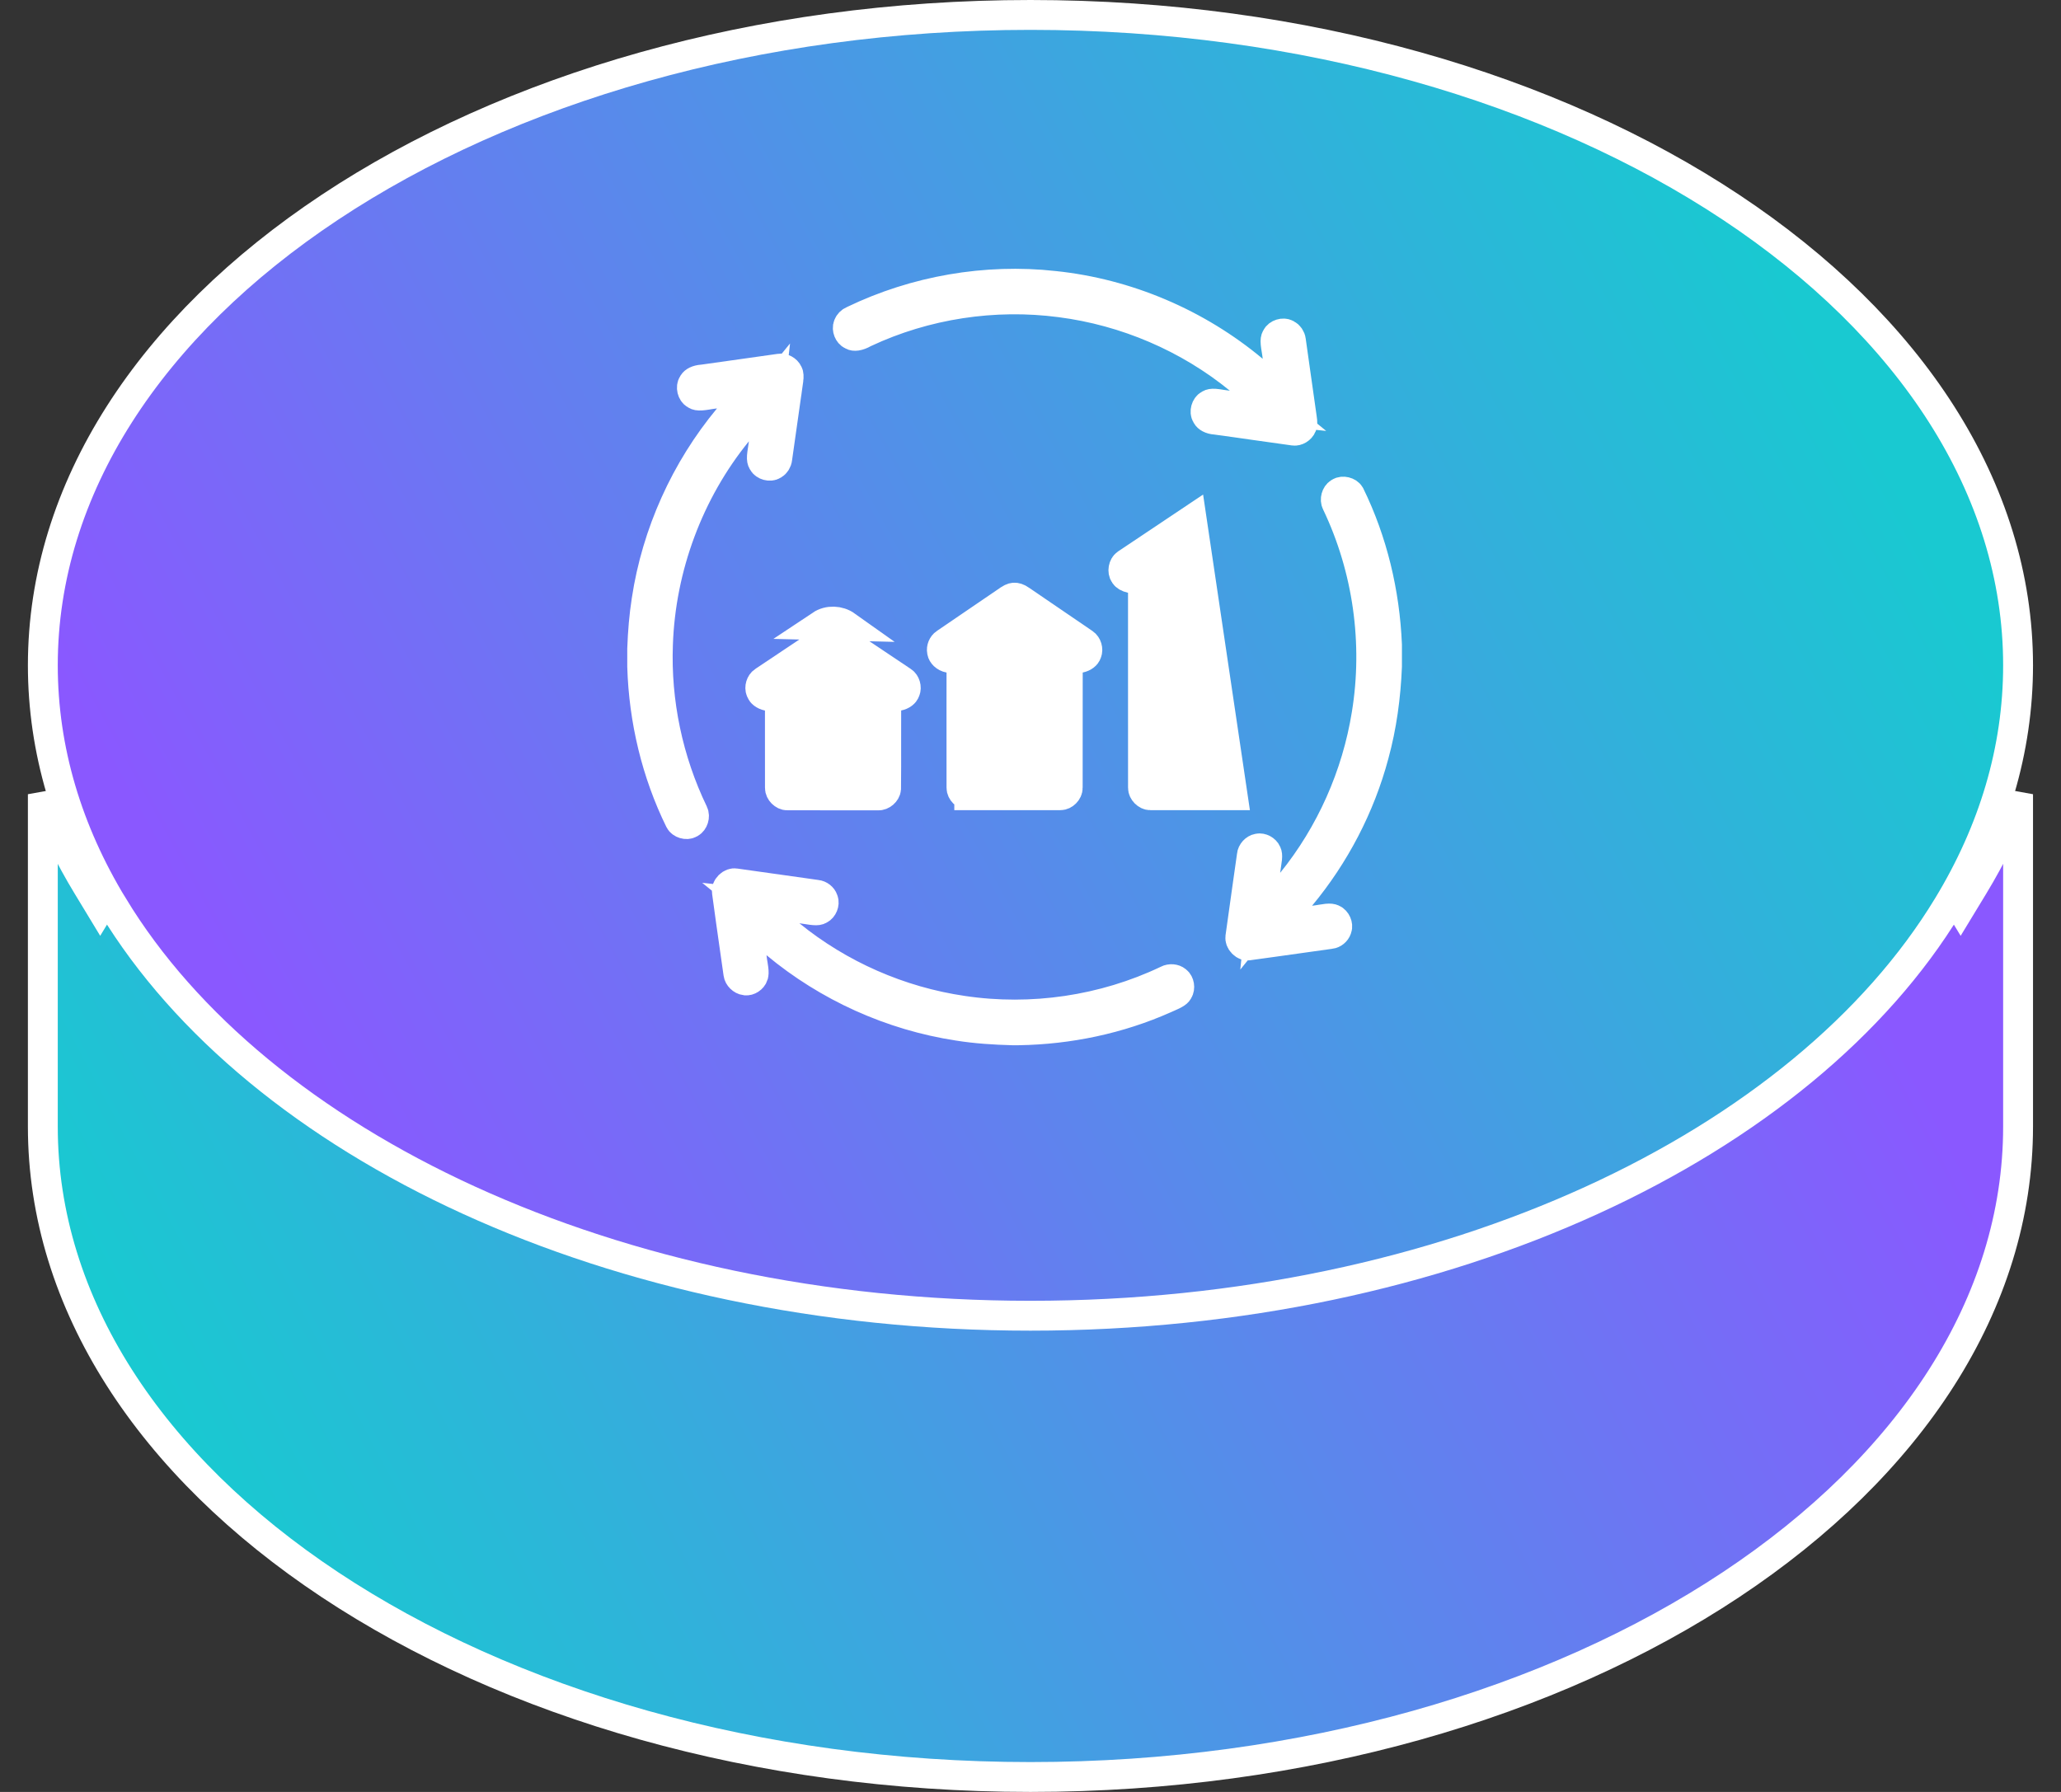 <svg width="69" height="60" viewBox="0 0 69 60" fill="none" xmlns="http://www.w3.org/2000/svg">
<rect x="0" y="0" width="69" height="60" fill="#333333" stroke="none"/>
<path d="M2.928 29.665L3.355 30.37L3.783 29.665C8.624 21.679 20.498 15.945 34.498 15.945C48.498 15.945 60.372 21.679 65.214 29.665L65.641 30.37L66.069 29.665C66.67 28.675 67.171 27.649 67.563 26.593V37.723C67.563 43.654 63.94 49.086 57.955 53.058C51.974 57.028 43.682 59.5 34.498 59.5C25.314 59.5 17.023 57.028 11.041 53.058C5.056 49.086 1.434 43.654 1.434 37.723V26.593C1.825 27.649 2.326 28.675 2.928 29.665Z" fill="url(#paint0_linear_598_12340)" stroke="url(#paint1_linear_598_12340)"/>
<path d="M65.214 30.335L65.214 30.335C60.372 38.321 48.498 44.055 34.498 44.055C20.498 44.055 8.624 38.321 3.783 30.335L3.782 30.335C2.262 27.832 1.434 25.117 1.434 22.277C1.434 16.346 5.056 10.914 11.041 6.942C17.023 2.972 25.314 0.5 34.498 0.5C43.682 0.5 51.974 2.972 57.955 6.942C63.94 10.914 67.563 16.346 67.563 22.277C67.563 25.117 66.734 27.832 65.214 30.335Z" fill="url(#paint2_linear_598_12340)" stroke="url(#paint3_linear_598_12340)"/>
<path d="M28.553 10.739L28.566 10.734L28.579 10.728C30.652 9.73 33.004 9.321 35.29 9.572L35.293 9.573C37.725 9.825 40.075 10.826 41.954 12.398L42.897 13.187L42.772 11.964C42.763 11.876 42.748 11.787 42.737 11.716C42.736 11.71 42.735 11.704 42.734 11.699C42.721 11.618 42.711 11.556 42.706 11.499C42.696 11.387 42.71 11.344 42.723 11.32L42.729 11.309L42.735 11.297C42.789 11.184 42.966 11.133 43.065 11.19L43.074 11.195L43.083 11.2C43.149 11.234 43.207 11.313 43.218 11.404L43.218 11.404L43.219 11.41C43.263 11.719 43.306 12.029 43.35 12.34C43.428 12.893 43.505 13.447 43.585 14L43.585 14L43.586 14.006C43.597 14.078 43.602 14.13 43.601 14.171C43.6 14.21 43.594 14.228 43.592 14.233L43.587 14.243L43.584 14.253C43.541 14.364 43.412 14.433 43.321 14.42L43.321 14.42L43.315 14.419C42.886 14.361 42.458 14.3 42.027 14.238L42.026 14.238C41.596 14.176 41.164 14.114 40.731 14.056L40.713 14.053L40.696 14.052C40.523 14.041 40.432 13.969 40.404 13.919L40.397 13.905L40.388 13.892C40.325 13.792 40.372 13.609 40.484 13.551L40.498 13.544L40.511 13.537C40.529 13.526 40.566 13.511 40.673 13.518C40.727 13.522 40.787 13.531 40.864 13.543C40.874 13.544 40.884 13.546 40.894 13.548C40.96 13.558 41.042 13.571 41.121 13.58L42.787 13.756L41.49 12.695C39.785 11.3 37.684 10.405 35.504 10.124C33.282 9.831 30.98 10.181 28.948 11.134L28.93 11.142L28.914 11.151C28.825 11.202 28.74 11.232 28.672 11.242C28.607 11.251 28.571 11.242 28.548 11.229L28.533 11.221L28.517 11.214C28.418 11.17 28.352 11.014 28.397 10.904L28.4 10.896L28.403 10.889C28.426 10.828 28.48 10.77 28.553 10.739Z" fill="url(#paint4_linear_598_12340)" fillOpacity="0.9" stroke="url(#paint5_linear_598_12340)"/>
<path d="M23.51 12.708L23.527 12.707L23.544 12.705C23.99 12.644 24.446 12.579 24.9 12.514C25.299 12.457 25.697 12.4 26.087 12.346L26.097 12.345L26.108 12.343C26.204 12.325 26.333 12.389 26.38 12.494L26.384 12.504L26.389 12.513C26.393 12.521 26.4 12.54 26.402 12.577C26.405 12.616 26.402 12.665 26.393 12.729L26.392 12.729L26.392 12.733C26.321 13.222 26.252 13.716 26.183 14.207C26.13 14.583 26.078 14.958 26.024 15.329L26.024 15.329L26.023 15.342C26.011 15.447 25.953 15.524 25.9 15.554L25.89 15.56L25.88 15.566C25.78 15.629 25.6 15.582 25.544 15.473L25.536 15.459L25.529 15.446C25.517 15.427 25.501 15.388 25.508 15.28C25.512 15.225 25.52 15.165 25.532 15.087C25.534 15.075 25.536 15.062 25.538 15.048C25.549 14.984 25.561 14.907 25.569 14.833L25.761 13.138L24.684 14.461C23.058 16.46 22.117 18.997 22.028 21.572C21.954 23.512 22.367 25.465 23.208 27.212L23.208 27.212L23.212 27.221C23.269 27.333 23.213 27.503 23.109 27.559L23.099 27.564L23.09 27.569C22.986 27.63 22.81 27.575 22.759 27.471L22.759 27.471C21.975 25.877 21.555 24.107 21.5 22.325V21.723C21.52 21.171 21.564 20.627 21.648 20.093L21.648 20.093L21.648 20.09C21.988 17.859 22.949 15.728 24.39 13.994L25.177 13.048L23.953 13.178C23.869 13.187 23.783 13.2 23.713 13.212C23.703 13.214 23.693 13.215 23.684 13.217C23.603 13.23 23.54 13.239 23.483 13.243C23.37 13.251 23.331 13.235 23.31 13.222L23.296 13.214L23.281 13.206C23.172 13.148 23.126 12.959 23.198 12.857L23.206 12.844L23.215 12.831C23.228 12.809 23.254 12.783 23.305 12.758C23.357 12.733 23.428 12.714 23.51 12.708Z" fill="url(#paint6_linear_598_12340)" fillOpacity="0.9" stroke="url(#paint7_linear_598_12340)"/>
<path d="M44.832 16.504L44.841 16.498L44.85 16.492C44.952 16.425 45.133 16.472 45.191 16.571C45.952 18.125 46.361 19.848 46.435 21.586V22.316C46.394 23.32 46.26 24.315 45.998 25.272L45.998 25.272L45.997 25.275C45.535 27.005 44.687 28.63 43.542 30.008L42.76 30.949L43.977 30.825C44.065 30.816 44.152 30.801 44.222 30.79L44.231 30.788C44.308 30.776 44.367 30.766 44.423 30.76C44.533 30.749 44.58 30.761 44.607 30.773L44.614 30.776L44.621 30.779C44.732 30.826 44.797 30.983 44.759 31.084L44.755 31.093L44.752 31.102C44.724 31.188 44.635 31.262 44.542 31.273L44.541 31.273L44.529 31.274C43.899 31.365 43.27 31.452 42.639 31.539C42.361 31.577 42.083 31.616 41.805 31.654L41.795 31.656L41.786 31.657C41.744 31.665 41.674 31.652 41.605 31.581C41.535 31.51 41.517 31.432 41.525 31.383L41.526 31.383L41.527 31.369C41.602 30.825 41.678 30.284 41.755 29.741C41.806 29.385 41.857 29.028 41.907 28.67L41.908 28.659L41.909 28.647C41.92 28.531 42.019 28.43 42.114 28.413L42.124 28.411L42.134 28.409C42.226 28.389 42.359 28.453 42.403 28.558L42.406 28.565L42.409 28.572C42.42 28.595 42.431 28.64 42.421 28.746C42.416 28.8 42.407 28.857 42.395 28.931L42.393 28.944C42.383 29.01 42.37 29.092 42.361 29.174L42.191 30.845L43.247 29.54C44.554 27.926 45.424 25.965 45.753 23.915C46.143 21.533 45.793 19.037 44.754 16.858L44.75 16.85L44.746 16.842C44.686 16.726 44.738 16.56 44.832 16.504Z" fill="url(#paint8_linear_598_12340)" fillOpacity="0.9" stroke="url(#paint9_linear_598_12340)"/>
<path d="M39.9 17.415L39.9 17.415L41.266 26.628C41.264 26.628 41.263 26.628 41.262 26.628C40.829 26.627 40.401 26.627 39.973 26.628C39.492 26.628 39.012 26.628 38.526 26.627L38.526 26.627L38.513 26.627C38.395 26.63 38.263 26.5 38.266 26.377L38.266 26.377L38.266 26.366C38.264 25.087 38.265 23.81 38.265 22.533C38.265 21.638 38.265 20.744 38.265 19.848L38.265 19.45L37.877 19.361C37.74 19.33 37.683 19.28 37.665 19.253L37.657 19.241L37.649 19.229C37.576 19.131 37.609 18.946 37.709 18.88L37.709 18.88L37.712 18.878C38.238 18.525 38.765 18.173 39.292 17.821C39.495 17.686 39.697 17.551 39.9 17.415Z" fill="url(#paint10_linear_598_12340)" fillOpacity="0.9" stroke="url(#paint11_linear_598_12340)"/>
<path d="M33.669 20.161L33.669 20.161L33.678 20.155C33.756 20.099 33.81 20.063 33.858 20.039C33.903 20.017 33.924 20.015 33.931 20.014L33.948 20.014L33.965 20.012C33.999 20.009 34.068 20.021 34.165 20.089L34.165 20.089L34.17 20.093C34.505 20.322 34.833 20.546 35.161 20.769C35.535 21.023 35.909 21.277 36.288 21.538L36.288 21.538L36.295 21.543C36.386 21.603 36.43 21.749 36.387 21.849L36.383 21.86L36.379 21.872C36.36 21.923 36.287 22 36.147 22.029L35.749 22.112L35.748 22.518C35.747 23.16 35.747 23.802 35.747 24.443V24.443C35.748 25.085 35.748 25.726 35.746 26.366L35.746 26.366L35.746 26.377C35.749 26.502 35.619 26.629 35.502 26.627L35.502 26.627L35.493 26.627C34.479 26.629 33.464 26.629 32.449 26.628L32.449 26.627L32.437 26.628C32.318 26.631 32.186 26.5 32.189 26.377L32.189 26.37L32.189 26.362C32.188 25.476 32.188 24.59 32.188 23.703C32.189 23.308 32.189 22.914 32.189 22.519V22.103L31.779 22.027C31.637 22.001 31.553 21.898 31.54 21.824L31.538 21.812L31.536 21.8C31.517 21.712 31.562 21.596 31.644 21.541L31.644 21.541L31.648 21.539C31.865 21.391 32.082 21.243 32.299 21.095C32.756 20.784 33.213 20.473 33.669 20.161Z" fill="url(#paint12_linear_598_12340)" fillOpacity="0.9" stroke="url(#paint13_linear_598_12340)"/>
<path d="M27.761 21.348L27.761 21.348L27.763 21.347C27.832 21.3 27.954 21.298 28.04 21.359L28.046 21.363L28.052 21.367C28.242 21.494 28.432 21.622 28.622 21.748C29.154 22.103 29.684 22.457 30.214 22.814L30.214 22.814L30.218 22.816C30.308 22.875 30.352 23.022 30.308 23.122L30.303 23.134L30.299 23.145C30.28 23.195 30.209 23.272 30.067 23.301L29.672 23.384L29.67 23.788C29.668 24.172 29.668 24.547 29.669 24.92C29.67 25.416 29.671 25.908 29.665 26.409C29.655 26.523 29.524 26.643 29.396 26.634L29.379 26.633L29.361 26.633C28.862 26.631 28.363 26.632 27.865 26.632H27.865C27.367 26.632 26.87 26.633 26.373 26.631L26.373 26.631L26.359 26.632C26.24 26.635 26.108 26.505 26.111 26.381L26.111 26.381L26.111 26.368C26.109 25.831 26.11 25.296 26.11 24.76C26.11 24.437 26.11 24.115 26.11 23.791L26.11 23.384L25.712 23.302C25.57 23.272 25.498 23.195 25.479 23.144L25.475 23.132L25.47 23.12C25.427 23.022 25.471 22.875 25.562 22.815L25.562 22.815L25.566 22.813C25.89 22.597 26.211 22.382 26.531 22.168C26.941 21.894 27.349 21.621 27.761 21.348ZM27.485 20.931C27.737 20.763 28.084 20.777 28.33 20.952L27.485 20.931Z" fill="url(#paint14_linear_598_12340)" fillOpacity="0.9" stroke="url(#paint15_linear_598_12340)"/>
<path d="M24.335 29.855L24.335 29.855L24.334 29.849C24.326 29.798 24.345 29.723 24.415 29.654C24.486 29.585 24.562 29.568 24.61 29.576L24.618 29.578L24.626 29.579C25.374 29.682 26.121 29.788 26.87 29.895C27.017 29.916 27.165 29.937 27.313 29.958L27.325 29.96L27.337 29.961C27.438 29.97 27.531 30.047 27.558 30.13L27.561 30.14L27.565 30.151C27.603 30.249 27.545 30.401 27.441 30.451L27.43 30.456L27.419 30.462C27.4 30.473 27.361 30.487 27.254 30.478C27.2 30.474 27.141 30.465 27.066 30.453C27.057 30.452 27.049 30.451 27.04 30.449C26.974 30.439 26.894 30.426 26.815 30.417L25.136 30.237L26.447 31.302C28.101 32.648 30.12 33.534 32.229 33.842C34.54 34.188 36.951 33.833 39.064 32.828L39.072 32.824L39.081 32.819C39.188 32.763 39.314 32.783 39.38 32.837L39.388 32.844L39.397 32.851C39.478 32.913 39.511 33.075 39.445 33.176L39.439 33.186L39.434 33.195C39.424 33.212 39.4 33.241 39.323 33.284C39.285 33.306 39.239 33.328 39.182 33.353C39.166 33.361 39.145 33.369 39.124 33.379C39.082 33.397 39.034 33.418 38.994 33.437C37.459 34.12 35.781 34.472 34.096 34.498H33.895C33.28 34.482 32.675 34.442 32.083 34.348L32.083 34.348L32.08 34.347C29.85 34.008 27.718 33.045 25.982 31.599L25.049 30.821L25.164 32.031C25.173 32.117 25.186 32.2 25.197 32.268C25.198 32.275 25.2 32.282 25.201 32.288C25.211 32.352 25.219 32.402 25.225 32.451C25.238 32.56 25.233 32.614 25.221 32.65L25.221 32.65L25.22 32.656C25.186 32.766 25.057 32.841 24.969 32.828L24.962 32.827L24.955 32.827C24.839 32.813 24.733 32.704 24.72 32.6L24.72 32.6L24.719 32.591C24.685 32.352 24.651 32.114 24.617 31.875C24.521 31.201 24.425 30.529 24.335 29.855Z" fill="url(#paint16_linear_598_12340)" fillOpacity="0.9" stroke="url(#paint17_linear_598_12340)"/>
<defs>
<linearGradient id="paint0_linear_598_12340" x1="6.498" y1="49" x2="56.858" y2="22.176" gradientUnits="userSpaceOnUse">
<stop stop-color="#19C9D1"/>
<stop offset="1" stop-color="#8A58FF"/>
</linearGradient>
<linearGradient id="paint1_linear_598_12340" x1="34.18" y1="60.001" x2="35.038" y2="15.25" gradientUnits="userSpaceOnUse">
<stop stop-color="white"/>
<stop offset="1" stop-color="white" stopOpacity="0"/>
</linearGradient>
<linearGradient id="paint2_linear_598_12340" x1="9.064" y1="35.566" x2="59.12" y2="8.093" gradientUnits="userSpaceOnUse">
<stop stop-color="#8A58FF"/>
<stop offset="1" stop-color="#19C9D1" stopOpacity="0.7"/>
</linearGradient>
<linearGradient id="paint3_linear_598_12340" x1="34.18" y1="44.555" x2="35.038" y2="-0.196" gradientUnits="userSpaceOnUse">
<stop stop-color="white"/>
<stop offset="1" stop-color="white" stopOpacity="0"/>
</linearGradient>
<linearGradient id="paint4_linear_598_12340" x1="44.101" y1="9.106" x2="40.201" y2="19.457" gradientUnits="userSpaceOnUse">
<stop stop-color="white" stopOpacity="0.8"/>
<stop offset="1" stop-color="white"/>
</linearGradient>
<linearGradient id="paint5_linear_598_12340" x1="35.992" y1="9" x2="35.992" y2="14.921" gradientUnits="userSpaceOnUse">
<stop stop-color="white" stopOpacity="0.5"/>
<stop offset="1" stop-color="white"/>
</linearGradient>
<linearGradient id="paint6_linear_598_12340" x1="26.903" y1="12.13" x2="16.742" y2="15.706" gradientUnits="userSpaceOnUse">
<stop stop-color="white" stopOpacity="0.8"/>
<stop offset="1" stop-color="white"/>
</linearGradient>
<linearGradient id="paint7_linear_598_12340" x1="23.952" y1="11.84" x2="23.952" y2="28.094" gradientUnits="userSpaceOnUse">
<stop stop-color="white" stopOpacity="0.5"/>
<stop offset="1" stop-color="white"/>
</linearGradient>
<linearGradient id="paint8_linear_598_12340" x1="46.935" y1="16.25" x2="36.77" y2="19.845" gradientUnits="userSpaceOnUse">
<stop stop-color="white" stopOpacity="0.8"/>
<stop offset="1" stop-color="white"/>
</linearGradient>
<linearGradient id="paint9_linear_598_12340" x1="43.979" y1="15.961" x2="43.979" y2="32.16" gradientUnits="userSpaceOnUse">
<stop stop-color="white" stopOpacity="0.5"/>
<stop offset="1" stop-color="white"/>
</linearGradient>
<linearGradient id="paint10_linear_598_12340" x1="42.981" y1="17.054" x2="34.295" y2="21.873" gradientUnits="userSpaceOnUse">
<stop stop-color="white" stopOpacity="0.8"/>
<stop offset="1" stop-color="white"/>
</linearGradient>
<linearGradient id="paint11_linear_598_12340" x1="40.045" y1="16.871" x2="40.045" y2="27.129" gradientUnits="userSpaceOnUse">
<stop stop-color="white" stopOpacity="0.5"/>
<stop offset="1" stop-color="white"/>
</linearGradient>
<linearGradient id="paint12_linear_598_12340" x1="36.904" y1="19.648" x2="29.613" y2="25.095" gradientUnits="userSpaceOnUse">
<stop stop-color="white" stopOpacity="0.8"/>
<stop offset="1" stop-color="white"/>
</linearGradient>
<linearGradient id="paint13_linear_598_12340" x1="33.968" y1="19.512" x2="33.968" y2="27.128" gradientUnits="userSpaceOnUse">
<stop stop-color="white" stopOpacity="0.5"/>
<stop offset="1" stop-color="white"/>
</linearGradient>
<linearGradient id="paint14_linear_598_12340" x1="30.825" y1="20.925" x2="24.55" y2="26.574" gradientUnits="userSpaceOnUse">
<stop stop-color="white" stopOpacity="0.8"/>
<stop offset="1" stop-color="white"/>
</linearGradient>
<linearGradient id="paint15_linear_598_12340" x1="27.889" y1="20.812" x2="27.889" y2="27.134" gradientUnits="userSpaceOnUse">
<stop stop-color="white" stopOpacity="0.5"/>
<stop offset="1" stop-color="white"/>
</linearGradient>
<linearGradient id="paint16_linear_598_12340" x1="39.98" y1="29.18" x2="36.065" y2="39.523" gradientUnits="userSpaceOnUse">
<stop stop-color="white" stopOpacity="0.8"/>
<stop offset="1" stop-color="white"/>
</linearGradient>
<linearGradient id="paint17_linear_598_12340" x1="31.906" y1="29.074" x2="31.906" y2="34.998" gradientUnits="userSpaceOnUse">
<stop stop-color="white" stopOpacity="0.5"/>
<stop offset="1" stop-color="white"/>
</linearGradient>
</defs>
</svg>
